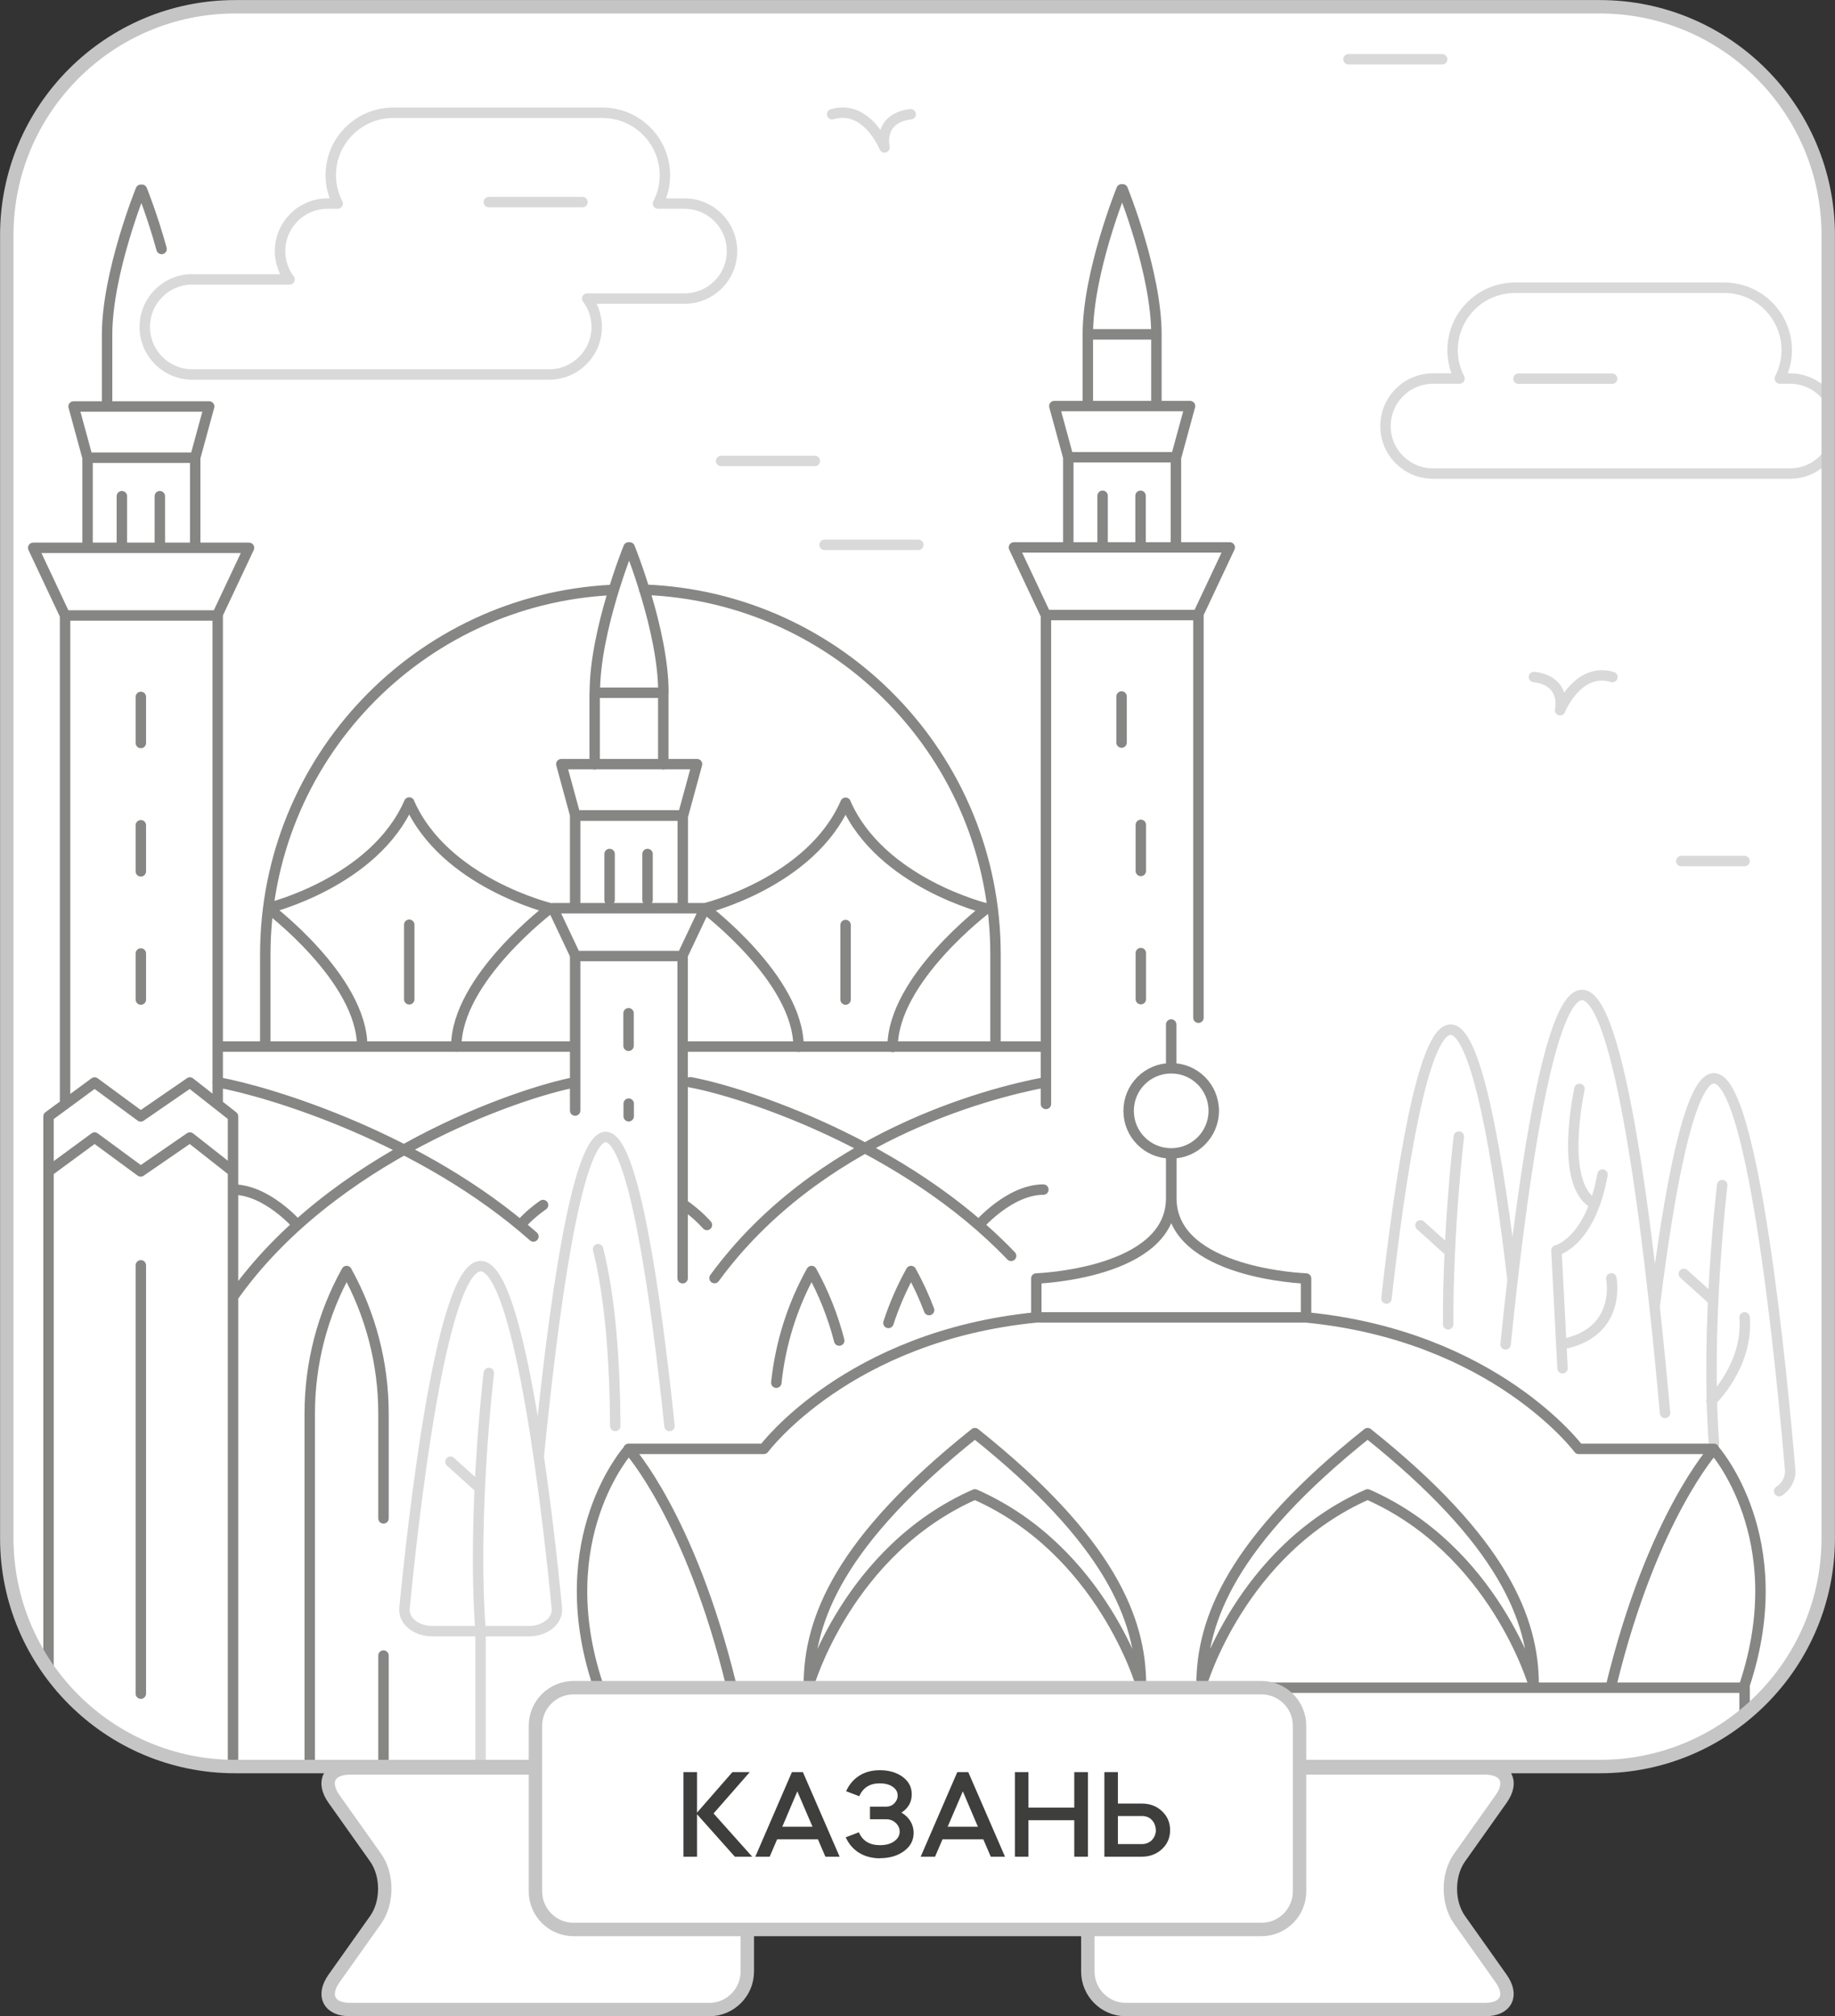 <?xml version="1.0" encoding="UTF-8"?> <svg xmlns="http://www.w3.org/2000/svg" xmlns:xlink="http://www.w3.org/1999/xlink" id="_Слой_2" data-name="Слой 2" viewBox="0 0 135.37 148.76"><rect x="0" y="0" width="135.37" height="148.76" fill="#333333" stroke="none"/><defs><style> .cls-1 { stroke: #868685; } .cls-1, .cls-2, .cls-3, .cls-4 { fill: none; } .cls-1, .cls-3 { stroke-linecap: round; stroke-linejoin: round; stroke-width: .77px; } .cls-2, .cls-5, .cls-6 { stroke-width: 0px; } .cls-5 { fill: #3e3e3d; } .cls-6 { fill: #fff; } .cls-3 { stroke: #d9d9d9; } .cls-7 { clip-path: url(#clippath); } .cls-4 { stroke: #c5c5c5; stroke-miterlimit: 10; stroke-width: .99px; } </style><clipPath id="clippath"><rect class="cls-2" x=".5" y=".49" width="134.38" height="129.85" rx="16.85" ry="16.85"></rect></clipPath></defs><g id="Layer_1" data-name="Layer 1"><g><path class="cls-6" d="m17.35.5h100.67c9.3,0,16.85,7.55,16.85,16.85v96.14c0,9.3-7.55,16.85-16.85,16.85H17.35c-9.3,0-16.85-7.55-16.85-16.85V17.35C.5,8.05,8.05.5,17.35.5Z"></path><g class="cls-7"><rect class="cls-1" x="44.1" y="124.52" width="84.6" height="5.78"></rect><path class="cls-3" d="m41.73,124.52v5.2m-6.28-9.42v10.13m87.38-26.18c-.75-8.55-3-30.84-6.12-30.84-2.62,0-4.62,15.67-5.64,25.78m13.15-5.2l2.04,1.84m.18,10.66c-.64-8.67.61-19.05.61-19.05m4.2,22.58c.54-.36.86-.94.81-1.57-.57-6.76-2.67-28.89-5.62-28.89-1.84,0-3.35,8.6-4.36,16.71m-17.29-5.86l2.04,1.84m0,5.46c-.02-7.14.79-13.85.79-13.85m3.96,10.55c-1.01-8.57-2.6-18.44-4.57-18.44-2.08,0-3.74,10.99-4.73,19.84m-69.05,12.04l2.04,1.84m.18,10.66c-.64-8.67.61-19.05.61-19.05m-4.18,19.05h7.15c1.19,0,2.14-.78,2.05-1.69-.57-5.91-2.67-25.24-5.62-25.24s-5.05,19.33-5.62,25.24c-.09.92.85,1.69,2.05,1.69Zm13.51-15.14c-.03-4.6-.35-9.4-1.27-13.04m5.27,13.04c-1.05-10.02-2.69-21.32-4.71-21.32-2.18,0-3.9,13.12-4.94,23.62"></path><path class="cls-1" d="m86.4,78.82v-3.23m3.14,6.37c0,1.73-1.4,3.14-3.14,3.14s-3.14-1.4-3.14-3.14,1.4-3.14,3.14-3.14,3.14,1.4,3.14,3.14Zm6.81,15.24v-2.87s-9.94-.34-9.94-5.92v-3.1m14.48,20.43c-9.98,7.96-12.25,13.76-12.25,18.58,0,0,2.87-9.93,12.25-14.06m0-4.52c9.98,7.96,12.25,13.76,12.25,18.58,0,0-2.87-9.93-12.25-14.06m25.55-3.36h-9.98s-6.2-8.34-20.11-9.7h-9.6m41.95,27.12c3.61-10.88-2.27-17.39-2.27-17.39,0,0-4.54,5-7.56,17.39m-42.42-27.12v-2.87s9.95-.34,9.95-5.92v-3.1m-14.48,20.43c9.98,7.96,12.25,13.76,12.25,18.58,0,0-2.87-9.93-12.25-14.06m0-4.52c-9.98,7.96-12.25,13.76-12.25,18.58,0,0,2.87-9.93,12.25-14.06m-25.55-3.36h9.98s6.2-8.34,20.11-9.7h10.29m-42.64,27.12c-3.61-10.88,2.27-17.39,2.27-17.39,0,0,4.54,5,7.56,17.39"></path><path class="cls-3" d="m128.7,97.2c.29,3.55-2.45,6.16-2.45,6.16m-11.07-4.17c4.51-.82,3.69-4.87,3.69-4.87m-1.22-5.49c-2.71-1.35-1.13-8.49-1.13-8.49m1.7,6.32c-.91,5.02-3.4,5.6-3.4,5.6l.45,8.69"></path><path class="cls-1" d="m62.38,68.25v5.5m3.47,3.5c0-5,6.93-10.22,6.93-10.22,0,0-7.82-1.89-10.4-7.79m-3.47,18c0-5-6.93-10.22-6.93-10.22,0,0,7.83-1.89,10.4-7.79m-32.19,9v5.5m3.47,3.5c0-5,6.93-10.22,6.93-10.22,0,0-7.82-1.89-10.4-7.79m-3.47,18c0-5-6.93-10.22-6.93-10.22,0,0,7.82-1.89,10.4-7.79m43.25,18v-6.79c0-14.54-11.51-26.38-25.92-26.91m-2.41.02c-14.23.72-25.54,12.49-25.54,26.9v6.79m30.91,11.69c1.01.7,1.67,1.47,1.67,1.47m24.82-2.61c-2.49,0-4.75,2.61-4.75,2.61m-32.16-1.47c-1.01.7-1.67,1.47-1.67,1.47m-21.2-2.61c2.49,0,4.75,2.61,4.75,2.61m52.65,2.28c-7.85-8.22-19.71-12.08-23.67-12.81m1.79,14.45c7.54-10.31,20-13.62,24.42-14.45m-37.78,11.38c-8.17-7.24-19.4-10.68-23.3-11.38m1.14,15.84c7.26-10.31,20.98-15.02,25.23-15.84m26.12,16.81c-.37-.99-.82-1.95-1.33-2.88-.68,1.23-1.24,2.51-1.67,3.83m-3.63,1.3c-.46-1.78-1.14-3.51-2.04-5.13-1.42,2.55-2.3,5.36-2.6,8.24m-28.98,10.01v-7.74c0-3.68-.94-7.3-2.72-10.51-1.79,3.22-2.72,6.84-2.72,10.51v25.99h5.44v-8.13m22.07-44.93h26.37m-60.67,0h26.37m42.88-52.55c0-4.57-2.49-10.7-2.49-10.7m-2.57,10.7c0-4.57,2.49-10.7,2.49-10.7m4.01,19.77h-7.94l-1.03-3.78h10.01l-1.03,3.78Zm1.62,11.64l2.35-4.99h-7.94m-5.63,4.99l-2.35-4.99h7.94m1.42,29.93v3.4m0-12.86v3.4m-.02-27.68v3.4m-2.8-3.4v3.4m1.4,11.41v3.4m2.57-24.83v-5.29h-5.06v5.29m6.5,10.43v-6.65h-7.94v6.65m9.6,34.7v-29.71h-11.25v36.07m-28.22-30.36c0-4.57-2.49-10.7-2.49-10.7m-2.57,10.7c0-4.57,2.49-10.7,2.49-10.7m4.01,19.77h-7.94l-1.03-3.78h10.01l-1.03,3.78Zm-.04,10.36l1.66-3.51h-5.59m-3.96,3.51l-1.66-3.51h5.59m0,14.42v.93m1.39-19.35v3.4m-2.8-3.4v3.4m1.4,8.35v2.4m2.56-20.76v-5.29h-5.06v5.29m6.5,10.43v-6.65h-7.94v6.65m7.93,27.48v-23.77h-7.93v11.4M11.92,18.37c-.68-2.47-1.45-4.37-1.45-4.37m-2.57,10.7c0-4.57,2.49-10.7,2.49-10.7m4.01,19.77h-7.94l-1.03-3.78h10l-1.03,3.78Zm1.62,11.64l2.35-4.99h-7.94m-5.63,4.99l-2.35-4.99h7.94m0,29.93v3.4m0-12.86v3.4m1.4-27.68v3.4m-2.8-3.4v3.4m1.4,11.41v3.4m-2.49-30.12v5.29m6.5,10.43v-6.65h-7.94v6.65m9.6,41.06v-36.07H4.8v36.07m5.59,11.88v31.6m6.8-38.53l-3.18-2.5-3.63,2.5-3.4-2.5-3.4,2.5m13.61-4.06l-3.18-2.5-3.63,2.5-3.4-2.5-3.4,2.5v47.96h13.61v-47.96Z"></path><path class="cls-3" d="m67.18,8.43c-2.46.3-1.93,2.45-1.93,2.45,0,0-1.29-3.21-3.86-2.45m51.77,41.52c2.46.3,1.93,2.45,1.93,2.45,0,0,1.29-3.21,3.86-2.45M36.06,14.91h6.91m56.51-10.54h6.91m-53.19,29.64h6.91m63.92,29.52h4.67m-67.87-23.33h6.91m44.28-12.26h6.91M14.19,20.62h7.17c-.44-.58-.7-1.31-.7-2.09,0-1.94,1.57-3.51,3.51-3.51h.74c-.32-.63-.51-1.34-.51-2.09,0-2.55,2.07-4.61,4.61-4.61h15.43c2.55,0,4.61,2.07,4.61,4.61,0,.76-.18,1.47-.51,2.09h1.95c1.94,0,3.51,1.57,3.51,3.51s-1.57,3.5-3.51,3.5h-7.17c.44.58.7,1.31.7,2.09,0,1.94-1.57,3.51-3.51,3.51H14.19c-1.94,0-3.51-1.57-3.51-3.51s1.57-3.51,3.51-3.51Zm117.85,7.31h-.74c.32-.63.51-1.34.51-2.09,0-2.55-2.07-4.61-4.61-4.61h-15.43c-2.55,0-4.61,2.06-4.61,4.61,0,.75.18,1.46.51,2.09h-1.95c-1.94,0-3.51,1.57-3.51,3.51s1.57,3.5,3.51,3.5h26.33c1.94,0,3.51-1.57,3.51-3.5s-1.57-3.51-3.51-3.51Zm3.24,102.38H-.17"></path></g><path class="cls-4" d="m17.35.5h100.67c9.3,0,16.85,7.55,16.85,16.85v96.14c0,9.3-7.55,16.85-16.85,16.85H17.35c-9.3,0-16.85-7.55-16.85-16.85V17.35C.5,8.05,8.05.5,17.35.5Z"></path><path class="cls-6" d="m83.06,130.43c-1.55,0-2.81,1.26-2.81,2.81v12.22c0,1.55,1.26,2.81,2.81,2.81h26.49c1.55,0,2.08-1.03,1.19-2.29l-3.07-4.33c-.9-1.27-.9-3.32,0-4.59l3.07-4.33c.9-1.27.36-2.29-1.19-2.29h-26.49Z"></path><path class="cls-4" d="m83.06,130.43c-1.55,0-2.81,1.26-2.81,2.81v12.22c0,1.55,1.26,2.81,2.81,2.81h26.49c1.55,0,2.08-1.03,1.19-2.29l-3.07-4.33c-.9-1.27-.9-3.32,0-4.59l3.07-4.33c.9-1.27.36-2.29-1.19-2.29h-26.49Z"></path><path class="cls-6" d="m52.32,130.43c1.55,0,2.81,1.26,2.81,2.81v12.22c0,1.55-1.26,2.81-2.81,2.81h-26.49c-1.55,0-2.08-1.03-1.19-2.29l3.07-4.33c.9-1.27.9-3.32,0-4.59l-3.07-4.33c-.9-1.27-.36-2.29,1.19-2.29h26.49Z"></path><path class="cls-4" d="m52.32,130.43c1.55,0,2.81,1.26,2.81,2.81v12.22c0,1.55-1.26,2.81-2.81,2.81h-26.49c-1.55,0-2.08-1.03-1.19-2.29l3.07-4.33c.9-1.27.9-3.32,0-4.59l-3.07-4.33c-.9-1.27-.36-2.29,1.19-2.29h26.49Z"></path><path class="cls-6" d="m42.31,124.52h50.75c1.55,0,2.81,1.26,2.81,2.81v12.22c0,1.55-1.26,2.81-2.81,2.81h-50.75c-1.55,0-2.81-1.26-2.81-2.81v-12.22c0-1.55,1.26-2.81,2.81-2.81Z"></path><path class="cls-4" d="m42.31,124.52h50.75c1.55,0,2.81,1.26,2.81,2.81v12.22c0,1.55-1.26,2.81-2.81,2.81h-50.75c-1.55,0-2.81-1.26-2.81-2.81v-12.22c0-1.55,1.26-2.81,2.81-2.81Z"></path><g><path class="cls-5" d="m50.42,136.99v-6.24h1v2.99l2.61-2.99h1.28l-2.67,3.05,2.85,3.19h-1.28l-2.79-3.13v3.13h-1Z"></path><path class="cls-5" d="m56.77,136.99h-1.05l2.7-6.24h.81l2.71,6.24h-1.05l-.55-1.28h-3.01l-.55,1.28Zm3.17-2.21l-1.12-2.61-1.11,2.61h2.23Z"></path><path class="cls-5" d="m64.94,137.11c-.61,0-1.13-.14-1.57-.41-.43-.27-.76-.65-.98-1.14l.97-.37c.27.63.79.95,1.55.95.43,0,.78-.09,1.05-.28.27-.19.41-.43.41-.72,0-.25-.1-.46-.29-.64s-.42-.27-.7-.27h-1.2v-.93h1.18c.24,0,.45-.08.61-.24.16-.16.25-.35.25-.58,0-.27-.12-.48-.37-.65-.24-.17-.56-.25-.95-.25-.73,0-1.23.31-1.51.95l-.97-.37c.22-.49.54-.87.96-1.14s.93-.41,1.53-.41c.68,0,1.25.17,1.69.5.44.33.66.75.66,1.27,0,.58-.25,1.03-.76,1.36.28.16.5.37.66.63.16.26.24.55.24.86,0,.55-.23.99-.7,1.34-.47.35-1.06.53-1.78.53Z"></path><path class="cls-5" d="m68.97,136.99h-1.05l2.7-6.24h.81l2.71,6.24h-1.05l-.55-1.28h-3.01l-.55,1.28Zm3.17-2.21l-1.11-2.61-1.12,2.61h2.23Z"></path><path class="cls-5" d="m75.87,136.99h-1v-6.24h1v2.62h3.38v-2.62h1.01v6.24h-1.01v-2.69h-3.38v2.69Z"></path><path class="cls-5" d="m81.47,136.99v-6.24h1v2.32h1.76c.6,0,1.1.19,1.49.56.4.38.6.84.6,1.4s-.2,1.03-.6,1.4c-.4.37-.9.56-1.49.56h-2.76Zm1-3v2.07h1.76c.29,0,.52-.09.71-.26.19-.18.3-.41.33-.69,0-.33-.09-.6-.28-.81-.19-.21-.44-.31-.76-.31h-1.76Z"></path></g></g></g></svg> 
